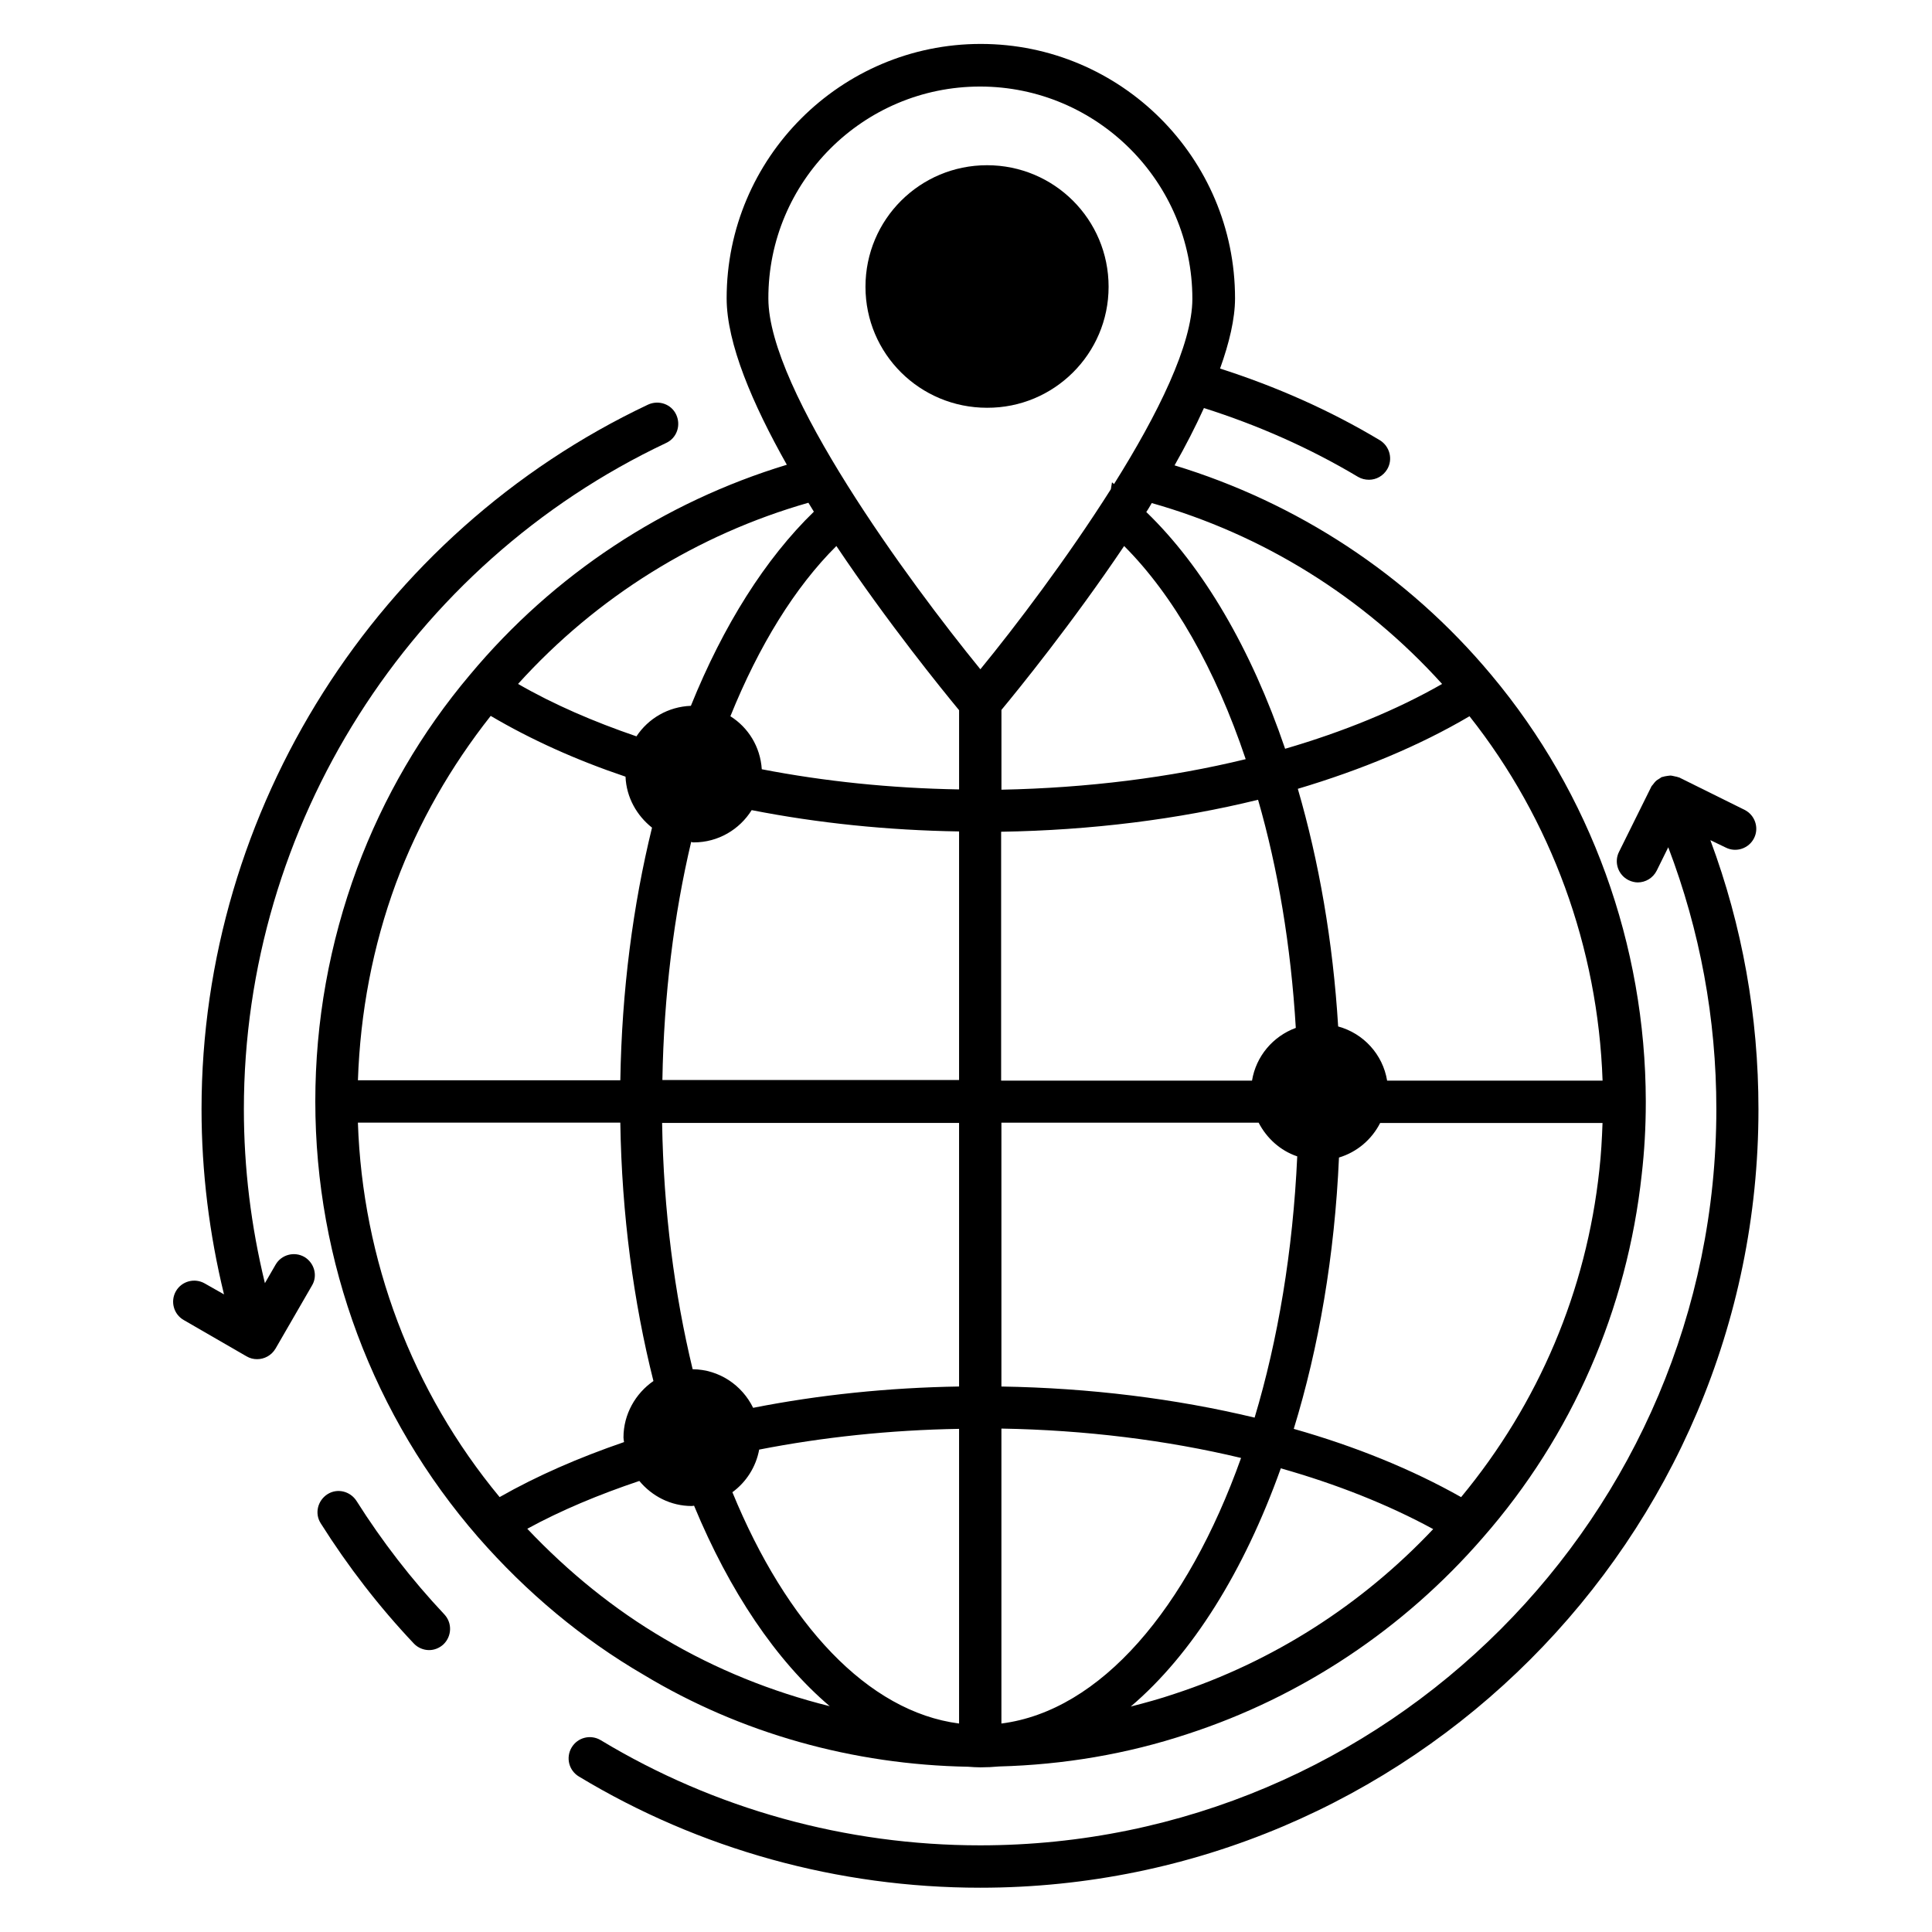 <?xml version="1.0" encoding="UTF-8"?>
<!-- Uploaded to: ICON Repo, www.svgrepo.com, Generator: ICON Repo Mixer Tools -->
<svg fill="#000000" width="800px" height="800px" version="1.1" viewBox="144 144 512 512" xmlns="http://www.w3.org/2000/svg">
 <g>
  <path d="m238.47 541.75c-1.68-2.594-5.113-3.434-7.711-1.754-2.594 1.68-3.434 5.113-1.754 7.711 7.176 11.375 15.418 22.062 24.656 31.832 1.07 1.145 2.594 1.754 4.047 1.754 1.375 0 2.75-0.535 3.816-1.527 2.215-2.137 2.367-5.648 0.23-7.938-8.629-9.164-16.488-19.316-23.285-30.078z"/>
  <path d="m597.25 366.64 4.121 1.984c2.75 1.375 6.106 0.23 7.481-2.519s0.23-6.106-2.519-7.481l-17.25-8.551c-0.078-0.078-0.23-0.078-0.305-0.078-0.305-0.152-0.535-0.152-0.84-0.23-0.457-0.078-0.84-0.23-1.297-0.23-0.23 0-0.457 0.078-0.688 0.078-0.535 0.078-0.992 0.152-1.449 0.305-0.078 0-0.152 0-0.23 0.078-0.152 0.078-0.305 0.23-0.457 0.305-0.383 0.23-0.762 0.457-1.07 0.762-0.23 0.23-0.457 0.535-0.688 0.84-0.152 0.23-0.383 0.383-0.457 0.609l-8.551 17.25c-1.375 2.75-0.23 6.106 2.519 7.481 0.762 0.383 1.68 0.609 2.441 0.609 2.062 0 4.047-1.145 5.039-3.129l3.055-6.184c8.398 22.062 12.746 45.344 12.746 69.387 0 107.55-87.48 195.11-195.11 195.11-35.496 0-70.305-9.617-100.53-27.863-2.672-1.602-6.106-0.762-7.711 1.91-1.602 2.672-0.762 6.106 1.91 7.711 31.988 19.32 68.781 29.473 106.34 29.473 113.74 0 206.26-92.52 206.26-206.26 0-24.656-4.273-48.625-12.75-71.371z"/>
  <path d="m400.61 612.21c1.07 0.078 2.137 0.152 3.207 0.152 1.68 0 3.359-0.078 4.961-0.23 17.098-0.457 33.895-3.281 50-8.625 30.23-9.848 57.25-27.863 78.168-51.984 23.738-27.098 38.242-60.457 42.137-96.336 0.688-6.031 1.07-12.289 1.07-19.16v-0.078-0.152c-0.078-41.375-14.578-81.449-40.914-112.9-22.289-26.719-51.602-45.723-83.969-55.57 2.902-5.113 5.496-10.152 7.785-15.191 14.199 4.504 27.938 10.535 40.84 18.242 0.918 0.535 1.91 0.762 2.902 0.762 1.91 0 3.742-0.992 4.809-2.75 1.602-2.672 0.688-6.106-1.91-7.711-13.359-8.016-27.633-14.273-42.367-19.008 2.441-6.793 3.969-13.207 3.969-18.625 0-37.176-30.23-67.402-67.402-67.402-37.098 0-67.328 30.23-67.328 67.402 0 11.984 6.871 28.016 15.953 44.121-32.441 9.848-61.68 28.93-83.969 55.648-12.824 15.191-22.902 32.441-29.922 51.297-7.328 19.848-11.07 40.609-11.07 61.754 0 42.594 15.344 83.586 43.207 115.57 12.824 14.656 27.559 26.945 43.816 36.41 25.723 15.508 55.492 23.828 86.027 24.363zm-34.961-323.51c13.816 20.609 28.168 38.242 32.52 43.512v20.992c-18.09-0.305-35.727-2.137-52.289-5.344-0.383-5.953-3.586-11.07-8.32-14.047 7.555-18.703 17.098-34.199 28.09-45.113zm76.258 0c13.055 13.055 24.199 32.594 32.215 56.488-20.074 4.887-41.984 7.633-64.73 8.09v-21.145c4.426-5.344 18.699-22.898 32.516-43.434zm91.527 45.113c21.68 27.402 34.047 61.297 35.266 96.562h-57.098c-1.145-6.945-6.258-12.52-12.977-14.352-1.375-22.594-5.113-43.816-10.688-62.977 16.867-5.035 32.289-11.449 45.496-19.234zm-124.05 266.94v-78.164c22.215 0.383 43.738 3.055 63.512 7.785-14.273 40-37.25 67.02-63.512 70.379zm0-89.309v-69.922h68.168c2.137 4.121 5.727 7.406 10.23 8.93-1.145 25.113-5.113 48.625-11.297 69.234-20.996-5.039-43.742-7.863-67.102-8.242zm78.016-95.039c-6.031 2.215-10.535 7.481-11.602 13.969h-66.488v-65.953c23.816-0.383 46.945-3.281 68.09-8.473 5.266 18.246 8.703 38.703 10 60.457zm-159.54-49.16c6.488 0 12.137-3.434 15.344-8.551 17.48 3.434 35.953 5.344 54.961 5.648v65.875h-78.625c0.383-22.441 3.055-43.816 7.633-63.129 0.227 0.156 0.457 0.156 0.688 0.156zm70.305 74.273v69.922c-18.777 0.305-37.176 2.215-54.578 5.648-2.902-5.953-8.93-10.152-16.031-10.23-4.809-19.922-7.711-41.984-8.09-65.266l78.699 0.004zm-52.977 86.641c16.793-3.281 34.656-5.191 52.977-5.496v78.09c-24.199-3.129-45.723-26.336-60.074-61.297 3.66-2.672 6.258-6.715 7.098-11.297zm110.07 64.734c-3.816 1.297-7.711 2.367-11.602 3.359 16.258-13.816 30-35.801 39.77-63.129 14.809 4.199 28.473 9.617 40.383 16.105-18.934 20.074-42.445 35.113-68.551 43.664zm75.953-52.137c-12.977-7.328-27.938-13.434-44.352-18.09 6.641-21.602 10.84-45.953 11.984-71.906 4.809-1.449 8.703-4.809 10.914-9.16h58.93c-0.152 4.273-0.383 8.398-0.84 12.441-3.434 32.059-16.102 61.902-36.637 86.715zm-5.039-215.5c-12.137 6.945-26.184 12.672-41.602 17.176-9.008-26.488-21.754-48.242-36.793-62.746 0.535-0.762 0.992-1.602 1.449-2.367 29.391 8.32 56.031 24.809 76.945 47.938zm-122.44-158.32c30.992 0 56.258 25.266 56.258 56.258 0 12.062-9.16 30.609-20.762 49.082-0.152-0.152-0.383-0.305-0.535-0.457-0.078 0.609-0.23 1.223-0.305 1.832-11.602 18.32-25.266 36.336-34.578 47.711-18.93-23.207-56.184-73.891-56.184-98.242-0.078-30.992 25.113-56.184 56.105-56.184zm-45.496 110.3c0.457 0.762 0.992 1.602 1.449 2.367-12.824 12.441-23.969 30.074-32.594 51.449-6.031 0.23-11.297 3.359-14.426 8.09-11.375-3.894-21.984-8.473-31.375-13.895 20.918-23.129 47.559-39.617 76.945-48.012zm-84.195 56.484c10.609 6.258 22.594 11.68 35.727 16.105 0.23 5.496 2.977 10.305 7.023 13.512-5.039 20.535-8.016 43.129-8.398 66.945h-69.539c0.609-17.863 3.894-35.418 10.078-52.215 6.023-16.18 14.574-30.988 25.109-44.348zm-35.191 107.79h69.539c0.383 24.352 3.512 47.555 8.777 68.473-4.734 3.281-7.938 8.777-7.938 14.961 0 0.383 0.078 0.762 0.152 1.223-11.984 4.121-23.055 8.93-32.977 14.578-23.203-28.012-36.332-62.82-37.555-99.234zm44.887 107.63c8.93-4.887 19.008-9.082 29.695-12.672 3.359 4.047 8.32 6.641 13.895 6.641 0.23 0 0.383-0.078 0.609-0.078 9.391 22.672 21.754 41.066 35.953 53.129-15.344-3.816-30.152-9.77-43.816-17.863-13.285-7.781-25.422-17.629-36.336-29.156z"/>
  <path d="m437.79 220c0-17.863-14.426-32.215-32.215-32.215-17.785 0-32.215 14.352-32.215 32.215 0 17.785 14.426 32.062 32.215 32.062 17.711 0.074 32.215-14.273 32.215-32.062z"/>
  <path d="m224.66 477.1c-2.672-1.527-6.106-0.609-7.633 2.062l-2.824 4.887c-3.664-15.039-5.574-30.457-5.574-46.105 0-75.191 43.891-144.43 111.91-176.56 2.824-1.297 3.969-4.656 2.672-7.481-1.297-2.824-4.656-3.969-7.481-2.672-71.832 33.969-118.32 107.25-118.32 186.71 0 16.641 2.062 33.129 5.953 49.082l-5.113-2.902c-2.672-1.527-6.106-0.609-7.633 2.062s-0.609 6.106 2.062 7.633l16.641 9.617c0.918 0.535 1.832 0.762 2.824 0.762 1.91 0 3.816-0.992 4.887-2.824l9.617-16.641c1.605-2.598 0.688-6.031-1.984-7.633z"/>
 </g>
</svg>